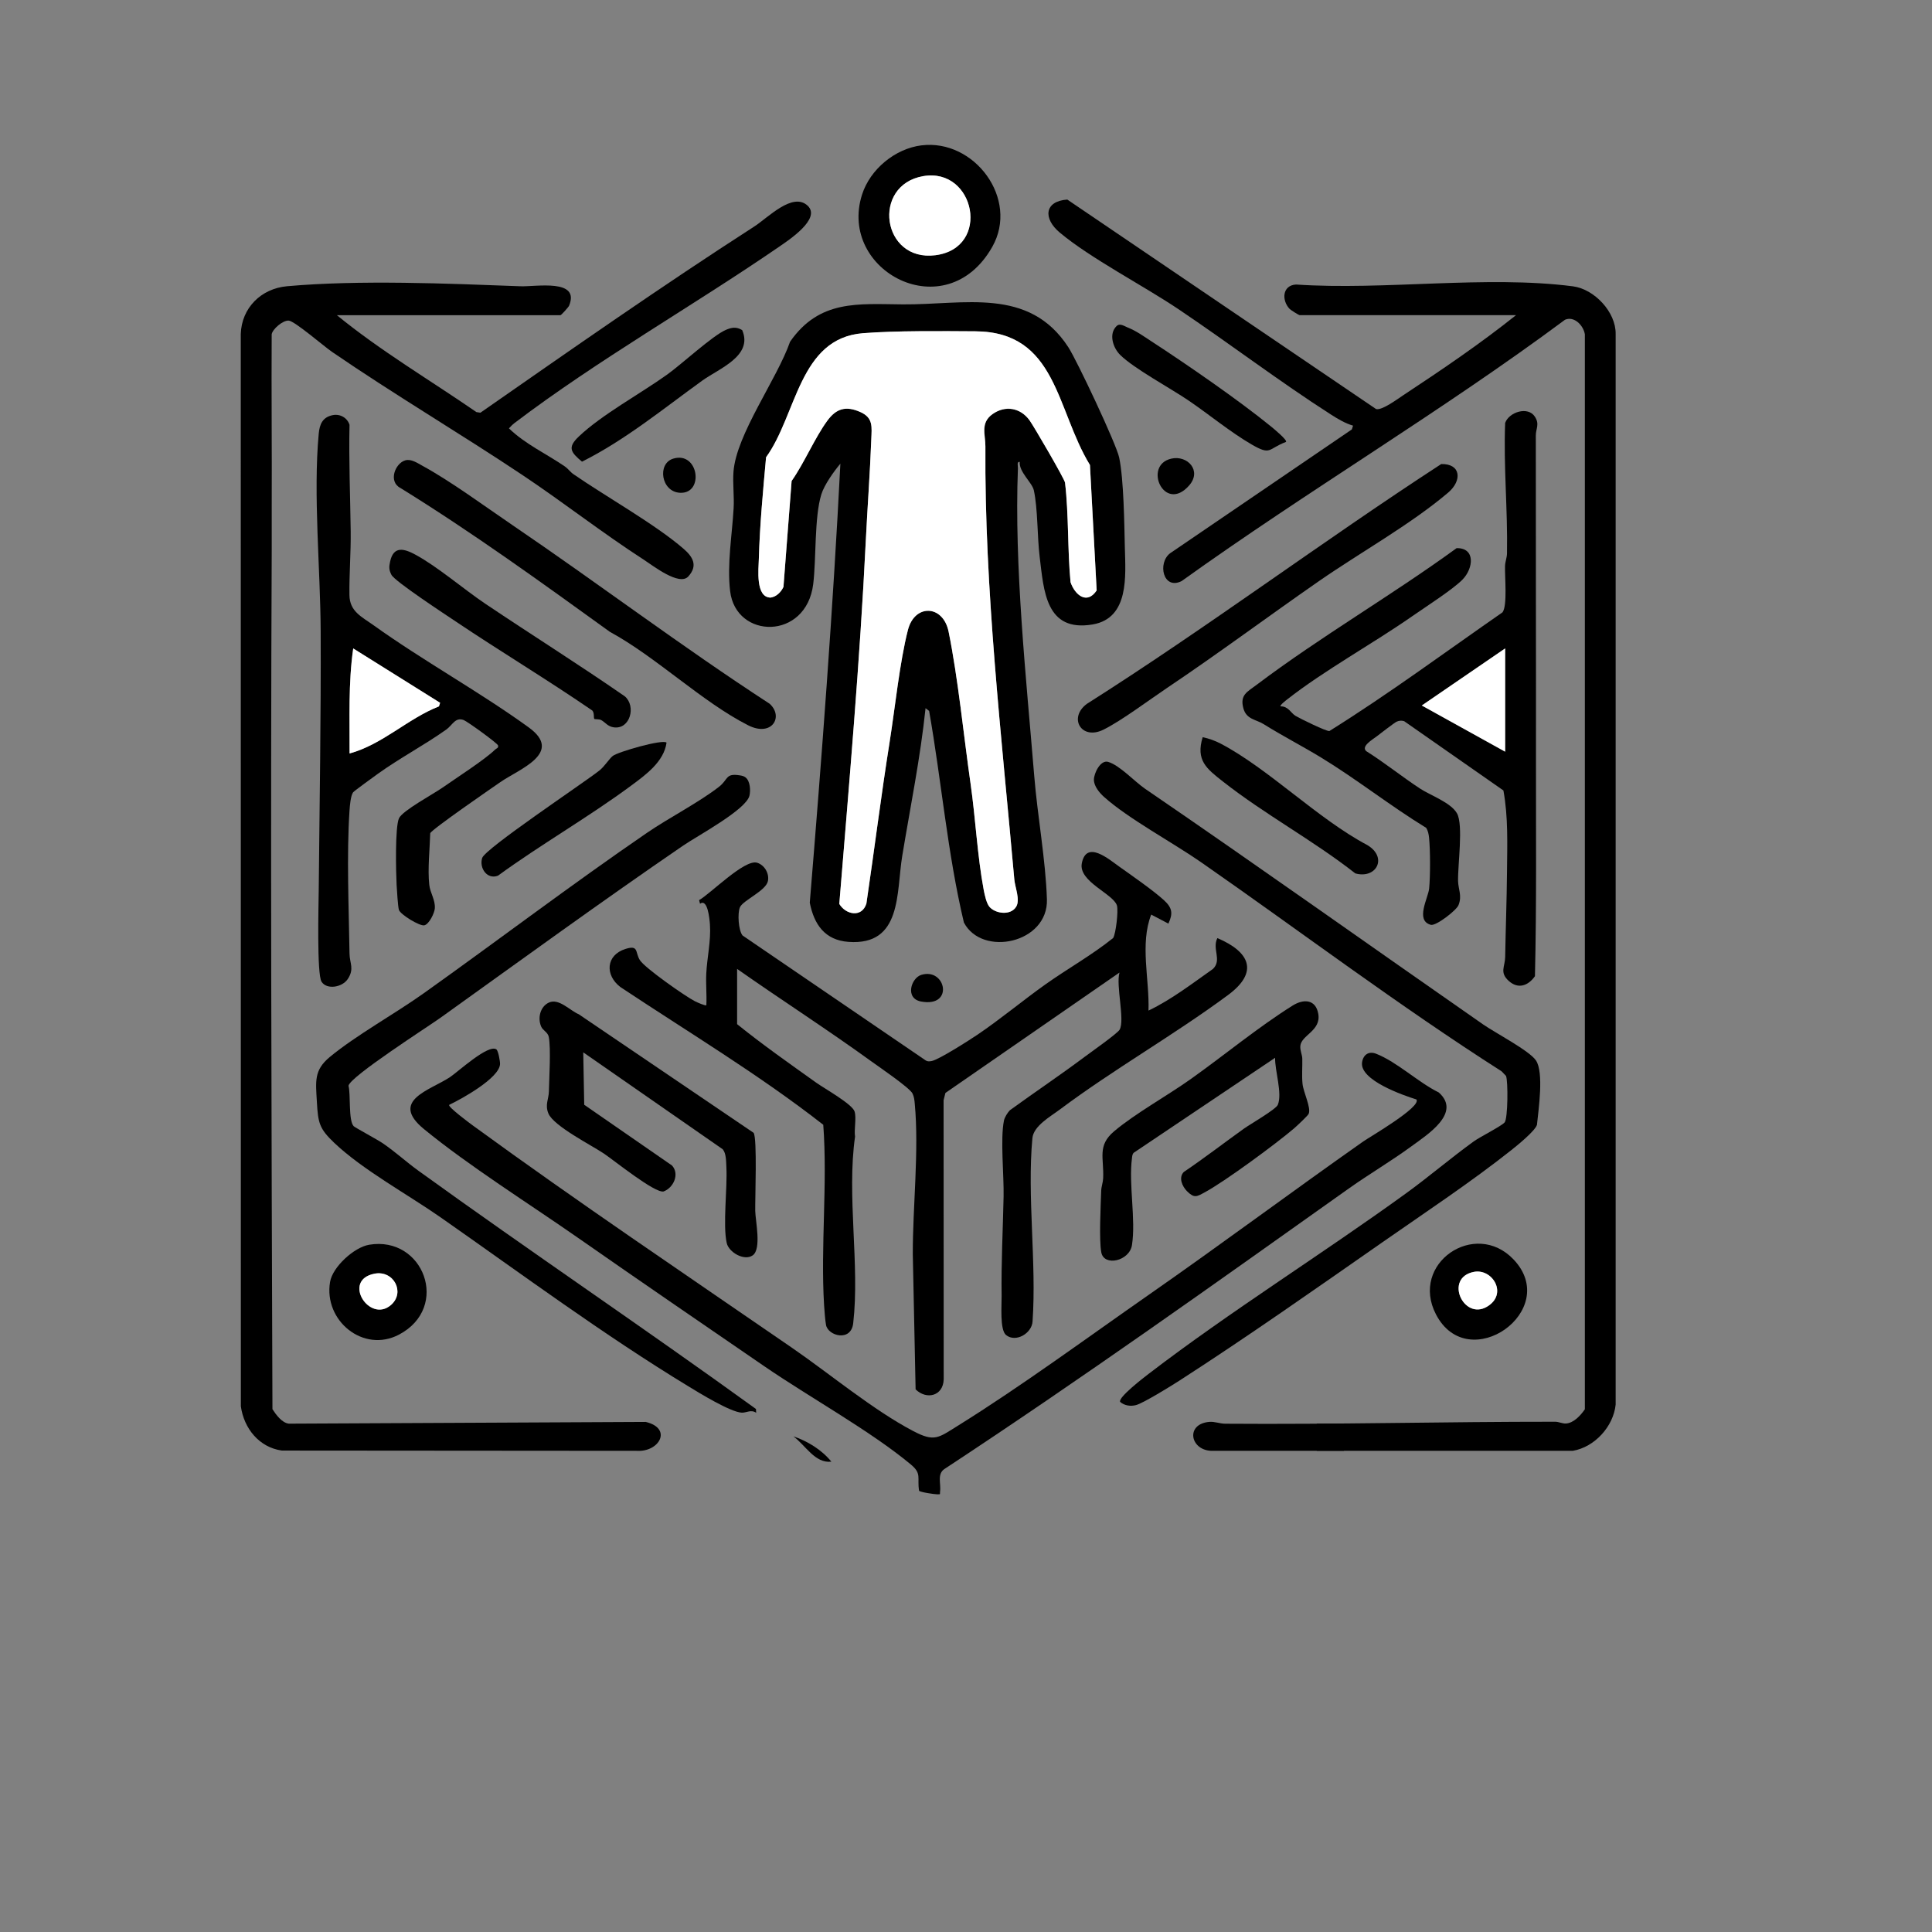 <?xml version="1.0" encoding="UTF-8"?>
<svg id="Layer_2" data-name="Layer 2" xmlns="http://www.w3.org/2000/svg" xmlns:xlink="http://www.w3.org/1999/xlink" viewBox="0 0 128 128">
  <rect x="0" y="0" width="128" height="128" fill="#808080" stroke="none"/>
  <defs>
    <style>
      .cls-1 {
        fill: none;
      }

      .cls-2 {
        fill: #fff;
      }
    </style>
    <symbol id="Usure_where_to_start" data-name="Usure where to start" viewBox="0 0 1024 1024">
      <g>
        <g>
          <path d="M562.99,255.01c-1.74-.24-.94,2.27-.99,3.48-2.1,54.11,4.56,115.63,9.01,170,1.8,22.03,6.3,46.32,7,68.04.78,24.18-35.73,32.03-45.84,12.79-9.07-38.17-12.36-78.01-19.2-116.82l-1.97-1.51c-2.86,27.42-8.41,54.47-12.88,81.63-3.31,20.14-.02,49.57-29.67,47.4-12.98-.95-18.99-9.55-21.37-21.63,6.65-80.72,12.78-161.48,16.9-242.4-3.59,4.27-8.88,11.66-10.52,16.97-3.91,12.63-2.76,35.54-4.48,49.52-3.83,31.13-42.71,30.51-45.87,3.91-1.77-14.9,1.09-30.95,1.93-45.85.37-6.54-.56-13.6-.08-20.08,1.55-20.71,24.08-51.2,31.23-71.77,16.21-23.38,37.62-20.84,62.26-20.64,33.92.28,69.61-9.82,91.37,23.63,4.74,7.28,26.51,53.48,28.08,60.92,2.55,12.14,2.83,36.73,3.14,49.86.37,15.3,2.53,38.85-17.78,42.3-26.01,4.42-26.96-18.75-29.25-37.27-1.36-11.01-1-26.63-3.22-36.78-.95-4.33-8.24-10.07-7.8-15.7ZM546.31,500.69c3.44,3.88,11.77,4.85,14.75-.12,2.3-3.84-.65-10.56-1.05-15.08-6.97-78.49-16.53-160.42-15.96-239.03.05-6.51-2.76-13.12,4.02-17.89s15.34-3.45,20.36,3.49c2.29,3.16,19.35,32.44,19.59,34.41,2.09,17.61,1.32,37.13,3.04,54.96,2.37,6.99,9.04,12.64,14.42,4.54l-3.71-69.24c-18.78-30.73-18.21-73.54-63.27-73.82-18.43-.11-43.99-.38-62.03,1.05-35.37,2.8-36.5,45.04-53.51,68.49-1.64,18.09-3.48,37.55-3.99,56.01-.16,5.68-1.97,21.48,6.54,21.47,3.22-.5,5.71-3.05,7.05-5.88l4.5-58.5c7.04-10,12.72-23.72,19.72-33.28,4.93-6.73,10.19-8.35,18.24-4.78,7.18,3.19,6.29,8.18,6.03,15.05-.7,18.61-2.12,37.44-3.03,55.97-3.29,67.02-9.17,133.74-14.63,200.55,3.64,6.04,12.5,7.71,14.96-.21,4.39-29.69,8.11-59.53,12.82-89.18,2.99-18.81,5.55-44.11,10.11-61.89,3.72-14.49,19.42-13.99,22.46.98,5.25,25.84,8.29,57.24,12.12,83.88,2.75,19.14,3.74,39.97,7.27,58.73.48,2.56,1.52,7.44,3.19,9.32Z"/>
          <path d="M837,174h-119.5c-.38,0-4.87-2.78-5.52-3.48-4.5-4.77-4.01-13.06,3.62-13.43,48.76,3.29,104.94-5.2,152.82.99,11.78,1.52,23.81,14.18,23.59,26.37v591.03c-1.23,12.11-11.63,23.48-23.61,25.51h-199.94c-11.45-.65-13.95-14.8-.83-15.96,3.01-.27,5.7.98,8.83,1.01,60.8.46,121.33-1.13,182.09-1.09,2.07,0,4,1.05,5.88.98,4.28-.17,8.16-4.33,10.58-7.87V184.56c-.82-4.91-5.87-10.2-10.95-8.03-68.59,50.94-142.3,94.5-211.7,144.3-10.2,5.08-13.41-9.93-6.36-15.36l100.38-68.4.64-2.07c-4.41-1.29-8.48-3.75-12.31-6.2-28.38-18.2-55.91-39.17-83.97-58.03-19.53-13.13-48.6-28.1-65.64-42.36-9.28-7.77-8.52-17.35,4.16-18.23l170.48,115.66c3.21.9,11.86-5.56,15-7.63,21.21-13.99,42.44-28.38,62.28-44.22Z"/>
          <path d="M185.98,174c24.12,19.75,51.33,35.78,77.06,53.52l2.19.34c50.04-34.85,99.99-69.81,151.25-102.83,7.48-4.82,21.16-19.2,29.42-11.47,7.68,7.19-10.54,19.09-16.03,22.86-47.36,32.54-100.04,62.38-145.83,97.15-1.13.86-2.1,1.89-3.05,2.93,9.03,8.75,20.7,14.05,30.92,21.06,1.68,1.16,2.89,2.99,4.73,4.27,17.96,12.41,45.16,27.63,60.8,41.19,5.08,4.41,8.02,9.27,2.57,15.25-4.99,5.48-19.63-6.06-24.57-9.25-22.86-14.76-44.53-31.77-67.14-46.85-34.65-23.11-70.64-44.34-105.05-67.94-4.37-3-20.58-17-23.84-17.22s-8.85,4.59-9.41,7.51c-.2,32,.17,64.01.02,96.01-.03,7.57.03,15.41,0,22.92-.71,157.81-.14,316.3.4,474.56,2.02,3.14,5.21,7.49,9,8l197.09-.96c14.91,3.57,7.5,16.7-4.87,15.96l-196.05-.15c-12.52-1.75-20.93-12.27-22.61-24.42l-.05-591.97c.45-14.52,11.25-25.16,25.56-26.44,40.09-3.58,88.43-1.5,128.93.02,8.44.32,32.99-4.34,26.78,10.71-.4.96-4.39,5.25-4.74,5.25h-123.49Z"/>
          <path d="M407,565.47c14.1,11.38,28.97,21.81,43.71,32.33,4.34,3.1,19.9,11.79,21.12,15.9,1.1,3.71-.38,9.77.25,13.84-4.67,32.64,2.68,70.86-1.02,103.04-1.2,10.45-13.88,7-15.01.95-.47-2.5-.89-8.13-1.07-10.94-1.98-32.57,1.97-66.87-.45-99.6-35.63-27.83-74.44-51.05-112.04-76.06-8.56-6.54-8.05-17.63,2.92-21.04,7.37-2.29,5.13,1.89,7.89,6.23s25.06,19.96,30.36,22.67c1.05.54,5.85,2.71,6.32,2.18.28-5.81-.34-11.74-.04-17.55.46-8.87,2.64-18.02,2.02-26.96-.22-3.2-1.25-14.55-5.47-11.51l-.51-1.99c6.25-3.49,25.14-22.77,32.03-20.64,4.05,1.25,6.79,5.86,5.97,10.08-1.06,5.45-13.85,10.67-15.48,14.56-1.38,3.29-.84,12.57,1.45,15.51l101.14,69c1.04.68,2.04.54,3.19.35,3.91-.64,21.18-11.72,25.49-14.63,12.54-8.48,24.94-18.84,37.37-27.67,12.27-8.72,25.64-16.15,37.41-25.62,1.54-2.38,2.99-15.19,2.1-18.02-2.04-6.42-21.3-13.17-19.38-23.21,2.5-13.04,14.83-2.36,20.73,1.83,6.83,4.85,18.76,13.14,24.57,18.45,4.64,4.24,5.14,7.31,2.51,12.98l-9.5-4.98c-6.32,16.33-.91,35.67-1.49,53,12.81-6.15,23.99-14.84,35.56-22.97,5.17-4.95-.58-11.05,2.47-17.05,17.78,7.54,23.14,18.67,5.9,31.42-29.98,22.18-62.91,40.8-92.87,63.21-5.29,3.96-14.53,9.07-15.16,15.86-2.98,31.98,2.35,68.66.09,101.14-.35,6.52-9.19,11.84-14.6,7.55-3.6-2.85-2.4-16.81-2.48-21.62-.28-18.07.72-36.75,1.09-54.95.24-11.54-1.87-31.64.19-41.83.37-1.84,1.95-4.35,3.27-5.73,13.72-9.97,27.87-19.44,41.44-29.6,3.26-2.44,17.95-12.78,19.15-14.87,3.04-5.3-2.15-24.42-.06-31.56l-96.11,66.47-1.01,4,.06,154.14c-.27,9.2-9.48,11.46-15.51,5.51l-1.55-74.59c-.07-26.19,3.51-57.05,1.09-83.04-.19-2.06-.33-3.83-1.27-5.74-1.56-3.15-18.3-14.53-22.47-17.55-24.36-17.65-49.74-33.94-74.35-51.21v30.52Z"/>
          <path d="M754.31,414.71c10.25,6.45,19.64,14.07,29.77,20.71,5.57,3.65,17,7.69,20.34,13.66,3.58,6.4.37,28.43.59,37.41.11,4.49,2.31,8.09.23,13.25-1.16,2.89-12.42,11.61-15.27,10.86-8.75-2.33-1.45-14.82-.93-20.05.67-6.74.65-21.32-.05-28.05-.2-1.91-.55-3.77-1.57-5.43-19.89-12.17-38.22-26.75-58.12-38.88-10.36-6.31-21-11.75-31.62-18.38-4.29-2.68-9.54-2.54-11.22-8.79-1.99-7.4,2.2-9.05,7.21-12.84,35.53-26.81,74.54-49.34,110.54-75.55,10.5-.18,9.32,11.13,3.26,17.35-5.29,5.43-20.74,15.33-27.77,20.23-21.79,15.21-48.51,29.84-69.05,45.95-.73.57-4.14,3.19-3.67,3.82,4.28-.12,5.76,3.73,8.25,5.23s17.23,8.74,18.75,8.39c32.77-20.47,63.85-43.5,95.57-65.54,2.79-3.74,1.18-19.77,1.39-25.61.08-2.37,1.04-4.56,1.08-6.92.44-24.01-1.96-47.98-1.02-72.02,2.09-5.98,12.56-9.4,16.41-3.47,2.75,4.24.52,6.52.52,10.4-.05,59.96.16,120.32.09,179.99-.05,39.51.37,79.04-.57,118.53-3.7,5.26-9.25,7.36-14.52,2.56-5.11-4.66-2.01-7.88-1.92-13,.27-15.62.87-31.51,1.01-46.99s.72-30.31-1.98-45.11l-54.8-38.26c-1.5-.45-2.83-.33-4.25.33-1.11.52-9.15,6.71-10.93,8.08-2.46,1.88-8.68,5.47-5.78,8.12ZM831,415v-57l-46.01,31.51,46.01,25.49Z"/>
          <path d="M248,610.01c-.85,1.11,11.64,10.34,13.09,11.4,57.74,42.1,117.41,82.26,176.24,122.76,20.95,14.42,44.84,34.41,67,46,11.63,6.08,13.76,3.66,24.4-2.95,34.85-21.66,71.62-48.73,105.59-72.41,39.78-27.72,78.71-56.74,118.37-84.63,3.39-2.38,32.33-19.12,29.31-23.17-7.38-2.3-31.38-10.65-30-20.44.59-4.17,3.62-6.41,7.73-4.8,11.59,4.53,23.27,15.81,34.62,21.38,12.77,11.32-6.36,23.31-15.01,29.67-10.93,8.03-23.43,15.39-34.65,23.35-73.83,52.43-147.5,105.05-223.18,154.82-4.32,2.79-1.87,8.29-2.5,12.52-.23,1.54.6,1.53-1.52,1.51-1.61-.02-9.47-1.16-10.06-1.97-1.18-7.27,1.64-9.35-4.52-14.48-22.27-18.54-56.07-37.19-80.82-54.18-34.35-23.57-68.84-47.15-103-71-26.74-18.66-60.36-39.78-85-60-19.17-15.72,3.16-21.37,14.23-28.61,4.35-2.85,21.36-18.59,25.76-15.39.99.72,2.06,6.57,2,8.07-.35,7.75-21.22,19.28-28.06,22.52Z"/>
          <path d="M183.75,229.19c4.08-.79,8.01,1.5,9.22,5.34-.44,19.61.4,39.24.65,58.81.15,11.57-.85,23.67-.7,35.16.12,9.12,6.7,11.96,13.36,16.73,27.35,19.61,58.58,36.77,85.63,56.37,19.46,14.11-5.27,23-15.63,30.18-4.96,3.44-37.82,26.04-38.75,28.25-.25,8.85-1.48,19.81-.53,28.48.49,4.48,3.39,8.3,3.07,12.98-.18,2.66-3.15,8.72-5.77,9.38-2.47.62-13.32-5.96-14.08-8.57-.52-1.79-1.1-11.01-1.25-13.75-.36-6.84-.93-31.83,1.31-36.77,1.92-4.23,19.17-13.49,24.06-16.94,7.33-5.16,23.47-15.51,29.01-20.99.68-.67,2.02-.83,1.63-2.27-.26-1.23-17.06-13.35-19.02-14.06-4.66-1.68-6.12,2.83-9.62,5.31-12.14,8.6-25.58,15.68-37.66,24.34-1.91,1.37-13.23,9.57-13.73,10.27-1.37,1.91-1.81,7.47-1.98,10.02-1.64,24.49-.38,54.17,0,79.09.08,5.29,2.77,8.32-.95,13.96-3.09,4.67-11.65,6.05-14.5,1.48-2.65-4.26-1.63-42.54-1.55-50.53.44-47.67,1.29-95.43,1.08-142.91-.15-34.25-4.19-75.5-1.08-109.09.48-5.22,2.11-9.17,7.79-10.27ZM242.99,388.02l-47.98-30.02c-2.76,19.19-1.9,38.64-2.01,57.99,18.32-5.05,32.01-19.19,49.34-26l.64-1.98Z"/>
          <path d="M830.71,619.72c1.83-2.22,1.95-22.88.77-25.7l-2.45-2.55c-56.76-36.23-110.49-76.84-165.71-115.29-15.79-11-40.28-24.1-53.79-36.21-2.52-2.25-5.58-5.91-5.58-9.48s3.61-11.06,7.83-9.86c6.32,1.81,14.77,10.98,20.31,14.77,62.66,42.85,124.47,86.86,186.78,130.22,6.48,4.51,25.52,14.46,29.14,19.86,4.46,6.65,1.39,27.3.55,35.56-1.1,3.43-10.88,11.35-14.1,13.9-22.05,17.52-47.88,34.65-71.14,50.86-36.97,25.76-74.57,52.23-112.4,76.6-4.35,2.8-19.68,12.27-23.66,13.34-3,.81-6.44.35-8.81-1.74-1.36-2.39,13.26-13.61,15.64-15.43,45.35-34.74,95.74-66.06,142.24-99.76,12.66-9.18,24.73-19.53,37.35-28.65,3.39-2.45,15.4-8.5,17.02-10.47Z"/>
          <path d="M411.71,429.3c2.46,1.99,2.76,7.05,2.07,9.99-1.8,7.75-28.92,22.29-36.5,27.49-45.23,30.95-89.43,63.13-133.96,95.04-6.92,4.96-50.17,32.64-50.91,37.64,1.27,4.53-.12,19.16,2.84,22.3.7.74,13.29,7.53,16.06,9.43,7,4.79,13.22,10.5,19.77,15.23,61.61,44.5,124.71,86.92,186.29,131.49l.12,2.1c-2.83-1.97-5.43.04-7.92-.07-6.3-.29-23.4-10.82-29.49-14.53-47.06-28.63-91.64-61.7-136.75-93.25-18.22-12.74-43.02-26.21-58.8-41.2-8.22-7.81-8.92-10.96-9.57-22.43s-1.74-17.63,7.12-24.96c14.55-12.02,35.93-23.83,51.84-35.16,41.2-29.35,81.64-60.08,123.35-88.65,12.14-8.31,28.38-16.59,39.66-25.34,5.28-4.1,3.46-7.64,11.52-6.34,1.26.2,2.23.38,3.26,1.21Z"/>
          <path d="M322.01,581.01l.54,28.94,48.47,33.53c4.34,4.77.77,12.41-4.74,14.36-5.06.75-27.11-17.06-32.74-20.87-6.81-4.61-27.91-15.24-30.77-22.23-1.99-4.85.2-7.83.28-12.2.15-7.49,1.17-23.59-.06-30.02-.51-2.66-3.27-3.54-4.22-5.77-2.04-4.74-.5-11.03,4.26-13.22,5.53-2.56,11.61,4.41,16.51,6.45l96.54,65.46c2.05,3.12.76,36.26.89,43.11.1,5.47,3.56,21.04-1.38,24.53-4.7,3.32-13.23-1.72-14.36-6.78-2.24-10.03.42-30.24-.19-41.84-.17-3.2-.05-7.63-2.02-9.95l-77-53.5Z"/>
          <path d="M655.34,657.66c-2.59-2.62-4.8-7.46-1.77-10.6,11.28-7.62,22.06-15.95,33.12-23.87,3.47-2.49,17.74-10.68,18.79-13.21,2.63-6.29-1.7-19-1.48-25.97l-78.06,52.43c-.83.87-.84,1.92-.98,3.02-1.89,14.37,2.23,33.86,0,47.99-1.4,8.81-15.4,11.94-16.92,4.04-1.33-6.92-.32-25.94-.06-34.02.07-2.36.97-4.55,1.08-6.92.51-11.22-3.4-18,6.04-25.96,11.68-9.84,29.3-19.59,42.23-28.77,18.43-13.09,37.34-28.75,56.35-40.65,5.92-3.71,12.73-3.62,14.15,4.59,1.63,9.42-9.4,11.67-9.91,17.73-.21,2.55,1.03,4.76,1.08,7.02.11,4.57-.33,9.37.13,13.87.49,4.78,4.89,13.33,3.37,16.6-.5,1.07-6.61,6.78-8.02,7.99-9.98,8.53-38.45,29.52-49.55,35.44-4.1,2.19-5.55,3.33-9.58-.75Z"/>
          <path d="M223.72,254.17c3.26-.96,6.77,1.49,9.58,3.03,15.67,8.55,34.3,22.31,49.42,32.58,47.71,32.42,93.82,67.32,142.22,98.78,7.88,7.17,1.21,18.51-11.88,11.88-25.47-12.93-50.79-37.73-76.38-51.62-37.89-27.35-75.82-54.81-115.6-79.4-6.83-3.5-2.95-13.61,2.64-15.25Z"/>
          <path d="M795.72,256.2c10.88-.24,11.67,9.11,3.78,15.8-20.78,17.63-48.52,33.03-71.22,48.78-28.09,19.49-55.58,40-83.96,59.04-10.02,6.72-24.84,17.9-35.01,22.99-12.33,6.17-19.64-6.56-9.22-14.22,66.54-42.19,129.61-89.46,195.63-132.39Z"/>
          <path d="M508.75,80.26c29.24-3.64,54.07,29.6,39.07,56.06-25.54,45.06-85.37,13.34-71.88-28.88,4.48-14.03,18.24-25.37,32.8-27.19ZM509.74,97.24c-28.73,4.93-22.91,47.44,6.68,43.67,30.98-3.95,21.92-48.58-6.68-43.67Z"/>
          <path d="M328.12,396.88c-.51-.5.26-4.04-1.58-4.92-24.62-16.88-50.29-32.3-75.07-48.93-5.58-3.75-33.49-22.05-35.35-25.65-1.45-2.82-1.38-4.39-.71-7.44,1.89-8.58,7.6-7.13,13.88-3.74,12.28,6.63,26.74,19.13,38.78,27.22,25.55,17.16,51.64,33.53,76.94,51.06,6.26,5.42,2.93,18.29-6.08,17.1-3.47-.46-4.74-2.81-7.03-4.03-1.21-.65-3.43-.3-3.8-.66Z"/>
          <path d="M203.74,687.24c30.12-5.11,45.06,34.55,16.58,49.59-19.68,10.39-41.71-7.65-38.09-29.08,1.4-8.3,13.28-19.11,21.5-20.5ZM206.74,703.21c-18.18,3.55-2.66,27.67,9.19,17.22,7.91-6.98,1.38-19.28-9.19-17.22Z"/>
          <path d="M664.01,407c3.44.74,6.8,1.93,9.93,3.56,26.47,13.89,53.71,41.61,80.98,56.02,11.38,6.81,5.01,18.85-6.64,15.63-23.33-18.3-49.92-32.5-73.19-50.8-8.94-7.03-15-11.62-11.08-24.42Z"/>
          <path d="M835.64,695.35c26.66,28.05-24.96,64.73-42.83,30.33-14.59-28.09,21.55-52.71,42.83-30.33ZM813.74,702.21c-16.56,3.23-5.83,26.9,7.21,19.24,11.77-6.92,3.1-21.26-7.21-19.24Z"/>
          <path d="M368,410.01c-1.45,10.6-11.61,17.86-19.67,23.83-23.3,17.24-49.83,32.44-73.39,49.62-5.91,2.3-10.45-4.08-8.74-9.75,1.56-5.19,55.93-41.36,64.71-48.29,2.87-2.27,5.49-6.59,7.43-8.08,2.93-2.26,27.54-9.35,29.65-7.34Z"/>
          <path d="M409.76,182.24c6.18,14.29-12.84,21.25-22.09,27.93-21.56,15.56-42.49,32.79-66.35,44.72-6.23-5.24-8.16-7.79-1.79-13.86,12.72-12.1,34.02-23.65,48.79-34.21,8.05-5.76,25.02-21.46,32.34-24.65,3.26-1.42,5.85-1.88,9.11.08Z"/>
          <path d="M710,243.99c-10.08,3.79-8.1,7.7-18.92,1.43-11.65-6.74-23.57-16.61-34.77-24.23-10.04-6.84-30.05-17.58-37.81-25.19-4.01-3.93-6.55-11.69-1.99-16.02,1.81-1.72,4.29.13,6.16.86,4.55,1.79,8.58,4.71,12.64,7.35,19.8,12.89,48.53,32.68,66.59,47.41,1.19.97,9.05,7.46,8.1,8.39Z"/>
          <path d="M646.71,253.21c8.89-2.02,17.01,6.63,9.82,14.82-13.72,15.62-25.73-11.22-9.82-14.82Z"/>
          <path d="M371.71,253.21c14.02-4.23,17.19,19.44,3.81,18.86-10.55-.45-12.82-16.14-3.81-18.86Z"/>
          <path d="M508.71,538.21c13.52-4.07,18.16,18.15-.16,14.74-9.07-1.69-5.55-13.02.16-14.74Z"/>
          <path d="M459,806.99c-9.07,1.07-14.35-9.19-21-13.98,7.84,2.59,15.83,7.58,21,13.98Z"/>
          <path class="cls-2" d="M546.31,500.69c-1.66-1.87-2.7-6.75-3.19-9.32-3.53-18.77-4.52-39.6-7.27-58.73-3.83-26.65-6.87-58.04-12.12-83.88-3.04-14.97-18.74-15.47-22.46-.98-4.56,17.78-7.12,43.07-10.11,61.89-4.71,29.64-8.43,59.48-12.82,89.18-2.46,7.92-11.32,6.26-14.96.21,5.45-66.81,11.34-133.53,14.63-200.55.91-18.52,2.33-37.35,3.03-55.97.26-6.87,1.15-11.86-6.03-15.05-8.04-3.57-13.31-1.95-18.24,4.78-7,9.56-12.68,23.28-19.72,33.28l-4.5,58.5c-1.34,2.83-3.83,5.37-7.05,5.88-8.51,0-6.7-15.79-6.54-21.47.51-18.46,2.35-37.91,3.99-56.01,17.01-23.45,18.14-65.69,53.51-68.49,18.04-1.43,43.6-1.17,62.03-1.05,45.06.28,44.49,43.09,63.27,73.82l3.71,69.24c-5.38,8.11-12.05,2.45-14.42-4.54-1.71-17.84-.95-37.35-3.04-54.96-.23-1.97-17.3-31.25-19.59-34.41-5.02-6.94-13.26-8.48-20.36-3.49s-3.98,11.38-4.02,17.89c-.57,78.61,8.99,160.53,15.96,239.03.4,4.52,3.35,11.24,1.05,15.08-2.98,4.98-11.31,4-14.75.12Z"/>
          <polygon class="cls-2" points="831 415 784.99 389.51 831 358 831 415"/>
          <path class="cls-2" d="M242.99,388.02l-.64,1.98c-17.33,6.81-31.02,20.95-49.34,26,.11-19.35-.75-38.8,2.01-57.99l47.98,30.02Z"/>
          <path class="cls-2" d="M509.74,97.24c28.6-4.91,37.66,39.73,6.68,43.67-29.59,3.77-35.41-38.75-6.68-43.67Z"/>
          <path class="cls-2" d="M206.74,703.21c10.57-2.07,17.1,10.24,9.19,17.22-11.85,10.45-27.36-13.67-9.19-17.22Z"/>
          <path class="cls-2" d="M813.74,702.21c10.31-2.01,18.99,12.32,7.21,19.24-13.04,7.66-23.77-16.01-7.21-19.24Z"/>
        </g>
        <rect x="727" y="786" width="15" height="15"/>
        <rect class="cls-1" y="0" width="1024" height="1024"/>
      </g>
    </symbol>
  </defs>
  <g id="_00a-cookies" data-name="00a-cookies">
    <use width="1024" height="1024" transform="scale(.12)" xlink:href="#Usure_where_to_start"/>
  </g>
</svg>